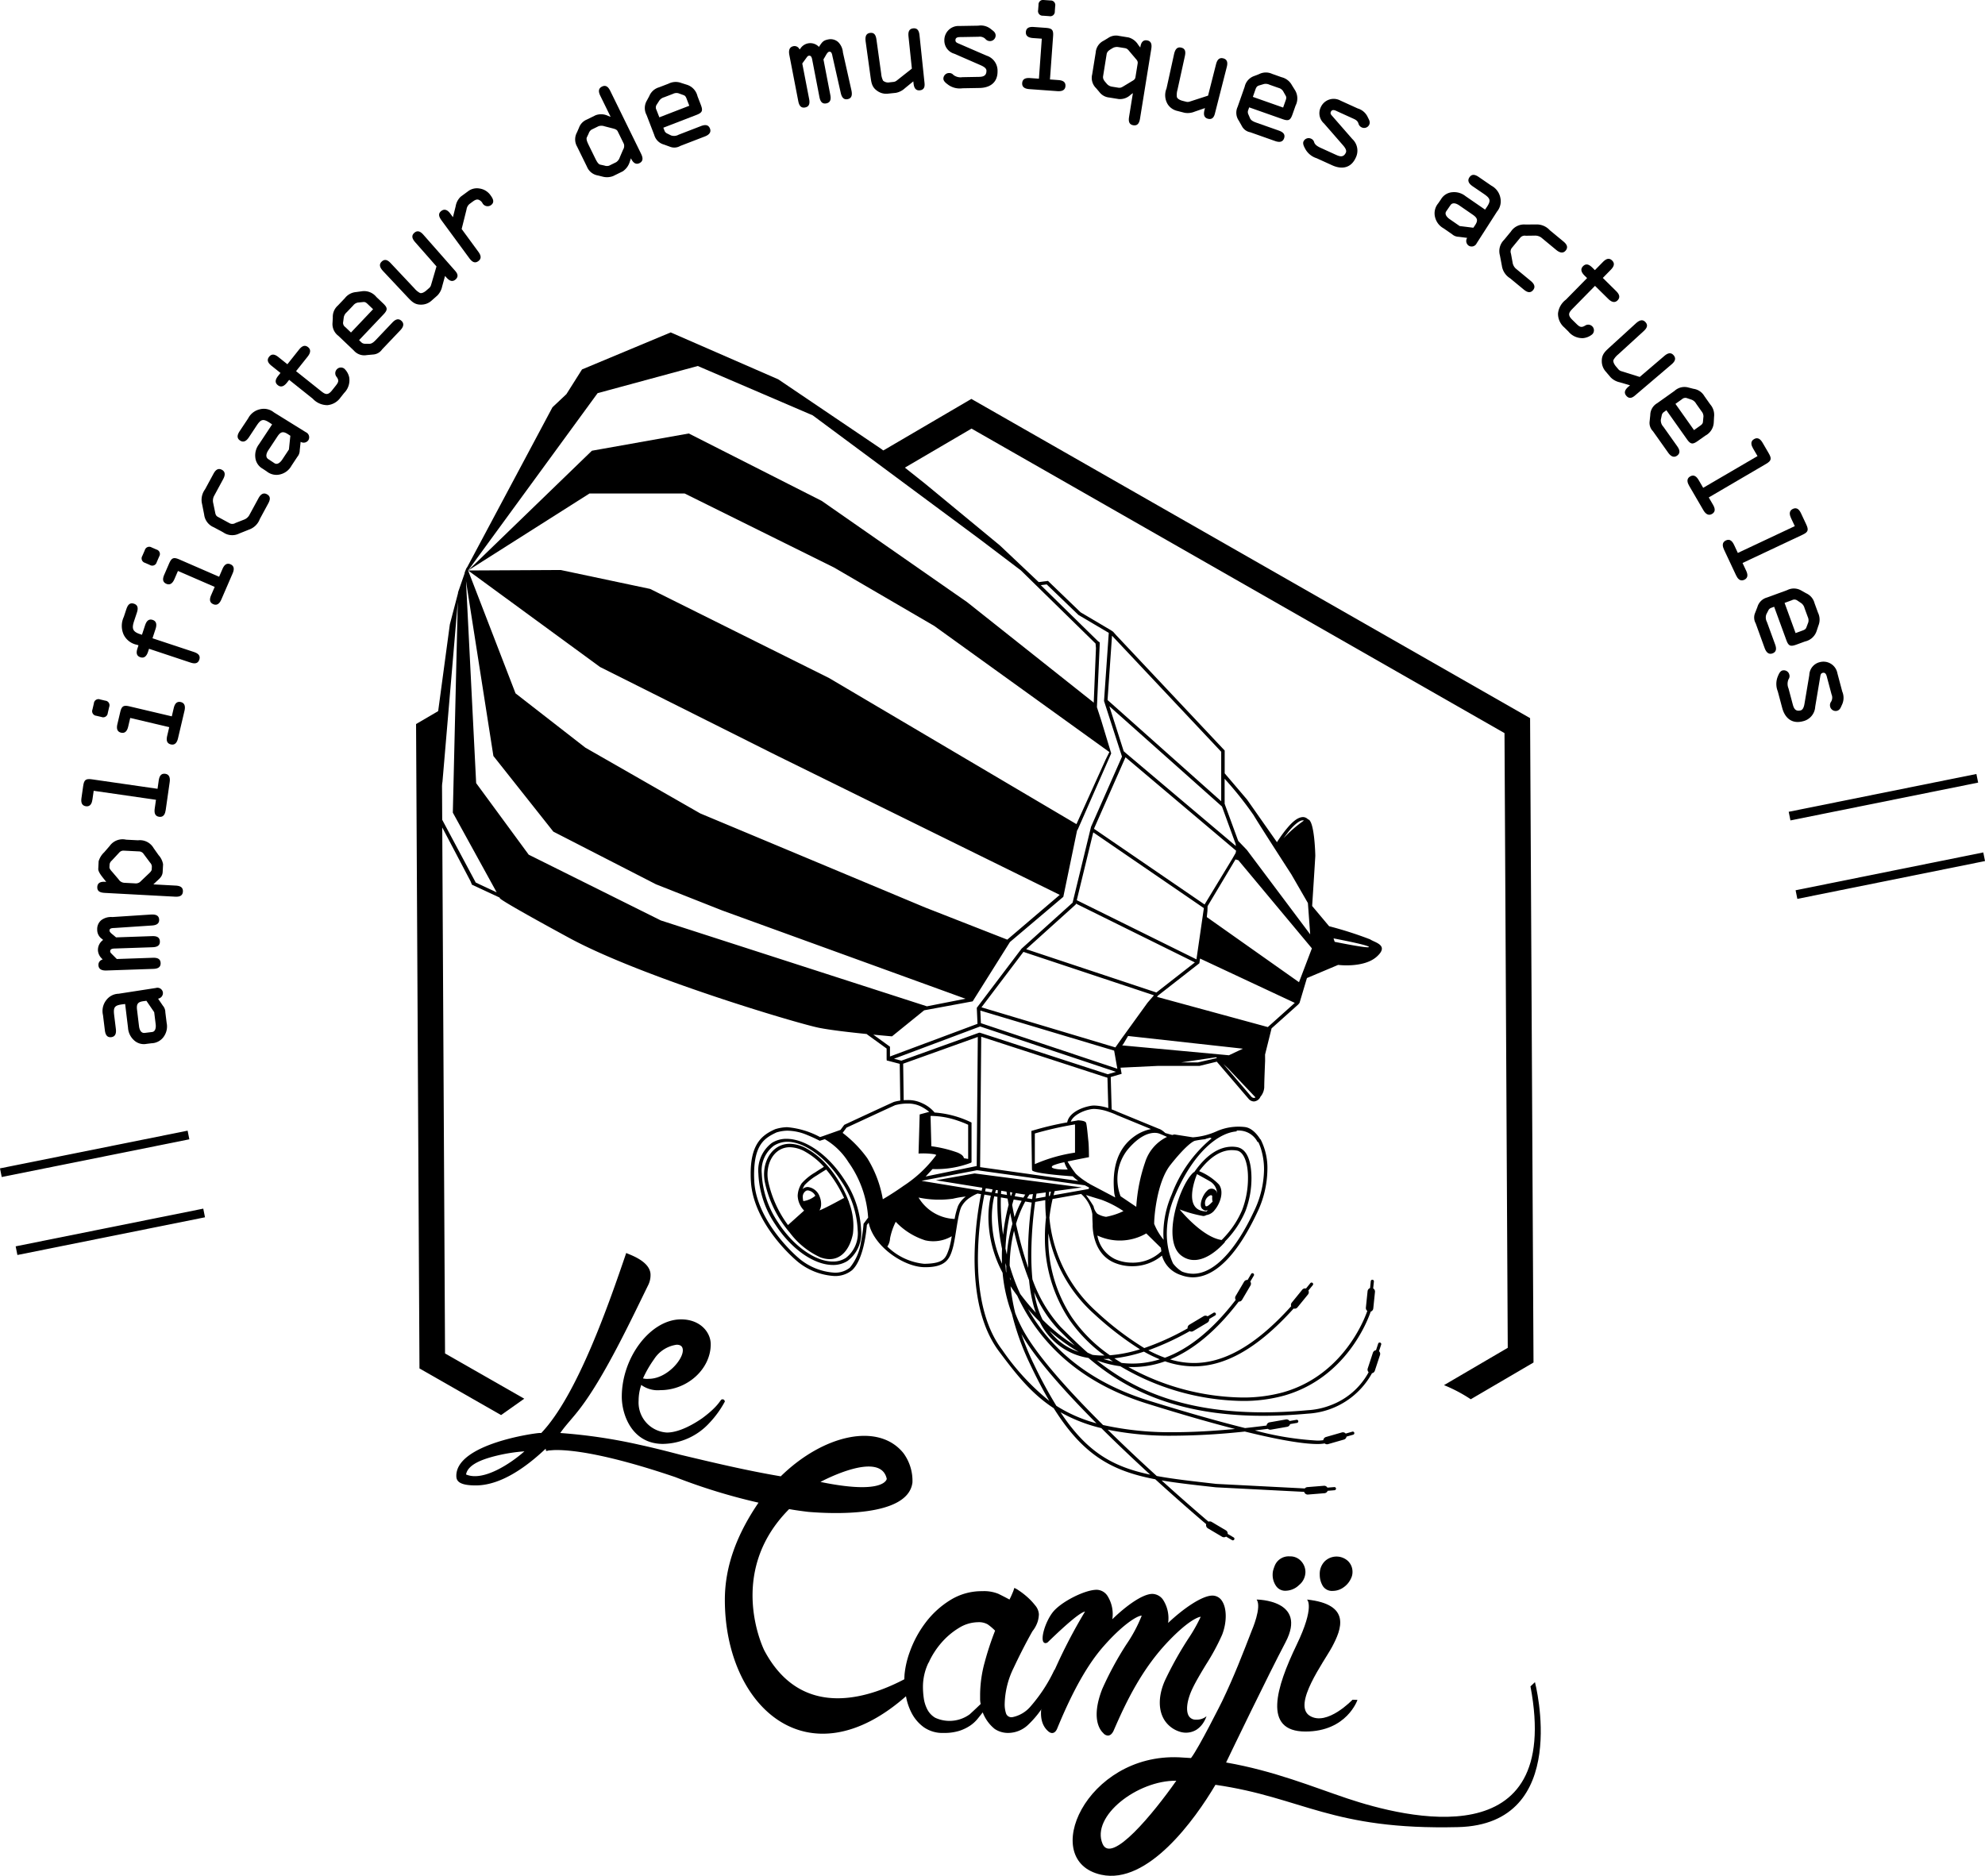 <?xml version="1.0" encoding="UTF-8"?> <svg xmlns="http://www.w3.org/2000/svg" width="276.163" height="261" viewBox="0 0 276.163 261"><g transform="translate(0)"><g transform="translate(57.881 55.504)"><path d="M122.494,558.487l-.454-85.528.082-.047c0-1.453.036-2.863.1-4.2l-3.759,2.2.474,89.66,11.353,6.488,3.226-2.278Z" transform="translate(-118.459 -425.67)"></path><path d="M190.786,433.1l74.152,42.37L265.39,561l-8.871,5.194a20.792,20.792,0,0,1,3.724,1.964l8.73-5.112-.476-89.66-77.733-44.416-12.61,7.385,3.086,2.337Z" transform="translate(-113.505 -428.968)"></path></g><path d="M211.744,562.4c-1.413-1.236-2.631-2.466-3.746-3.568a19.581,19.581,0,0,1-3.949-6.649c-.11-1.125-.157-2.273-.157-3.4a54.939,54.939,0,0,1,.538-7.373l1.409-.249c0,.113,0,.229,0,.354,0,.571.028,1.266.1,2.05a24.167,24.167,0,0,0-.154,2.7,20.438,20.438,0,0,0,3.335,11.432,20.878,20.878,0,0,0,4.951,5.082c-.082,0-.163.007-.246.007a12.065,12.065,0,0,1-1.423-.094c-.219-.1-.438-.194-.658-.3m-5.323-3.046a23.825,23.825,0,0,0,4.069,2.928,8.272,8.272,0,0,1-4.069-2.928m-1.752-3.635a17.189,17.189,0,0,1-.384-1.759,17.813,17.813,0,0,0,3.376,5.213c.709.7,1.459,1.453,2.279,2.228a25.544,25.544,0,0,1-4.482-3.6,12.16,12.16,0,0,1-.79-2.08m-2.32-1.5a28.116,28.116,0,0,1-1.467-3.941,21.4,21.4,0,0,1,.606-4.852,52.025,52.025,0,0,0,2.093,6.877,21.672,21.672,0,0,0,.628,3.548c.091.334.2.662.32.988a33.4,33.4,0,0,1-2.18-2.62m17.665,15.265c5,1.561,9.006,2.7,12.222,3.525-3.184.3-6.015.449-8.526.449a42.874,42.874,0,0,1-9.836-1c-4.393-4.371-8.6-8.986-10.72-12.505a18.775,18.775,0,0,1-1.5-3.084,27.545,27.545,0,0,1-.648-3.719c.088.129.173.26.264.39q.313.451.664.92c2.706,5.838,7.958,11.871,18.079,15.024m.424,9.88c-5.211-1.1-8.8-3.121-12.481-8.682a21.762,21.762,0,0,0,5.679,2.21c2.311,2.3,4.668,4.514,6.8,6.472m-16.26-15.513a38.585,38.585,0,0,1-1.666-4.061c.079.138.155.275.236.41,2.072,3.426,6.019,7.815,10.216,12.023a20.226,20.226,0,0,1-5.582-2.436,62.329,62.329,0,0,1-3.2-5.936m-3.267-11.937c.05.15.1.3.158.449-.052-.079-.1-.155-.149-.236,0-.071-.008-.141-.009-.213m-1.1,10.045c-2.609-3.438-3.348-8.322-3.348-12.672a47.292,47.292,0,0,1,.9-8.887l.894.149a13.524,13.524,0,0,0-.331,3.034,16.541,16.541,0,0,0,1.972,7.692,21.727,21.727,0,0,0,1.3,5.728,35.957,35.957,0,0,0,2.551,7.05c.907,1.911,1.785,3.585,2.651,5.057a33.332,33.332,0,0,1-6.587-7.152M203.3,540.9c.157-.262.274-.436.337-.519l.483-.064c-.025.147-.066.388-.108.692l-.031.005Zm-1.718-.283c.06-.182.11-.327.147-.434.609.1,1.069.17,1.322.209-.075.115-.159.257-.258.425Zm-.355,1.216c.076-.283.146-.535.214-.756l1.108.182a16.594,16.594,0,0,0-.989,2.273c-.132-.628-.244-1.2-.333-1.7m-.3-1.781c.11.017.217.038.324.054-.04.114-.088.256-.146.43l-.1-.016c-.032-.181-.054-.341-.074-.468m-.632,7.829a28,28,0,0,1,.658-4.938c.091.464.194.965.313,1.5a20.844,20.844,0,0,0-.783,4.292c-.067-.288-.132-.571-.189-.851m.115,3.344a.856.856,0,0,1-.046-.084c-.036-.417-.063-.826-.078-1.232.041.142.078.286.122.43,0,.088-.007.172-.007.264,0,.2,0,.412.008.622m-.732-10.926c.007-.172.016-.316.025-.441l.735.118c.019.118.036.269.068.461Zm-.035,1.286c0-.3.005-.565.013-.8l.93.156c.043.251.094.54.151.859a29.294,29.294,0,0,0-.773,4.182,31.857,31.857,0,0,1-.321-4.394m-.794-1.423c.056-.2.107-.341.135-.42.082.013.165.028.245.036-.007.123-.017.271-.028.444Zm-.472-.078-.914-.15c.037-.178.068-.323.092-.422.318.05.637.1.949.154-.033.1-.078.241-.127.418m1.44,9.923a15.769,15.769,0,0,1-1.416-6.424,12.8,12.8,0,0,1,.332-2.956l.447.074c-.009.262-.013.552-.015.884a31.834,31.834,0,0,0,.652,6.347c-.017.342-.023.7-.023,1.057,0,.337.005.676.023,1.019m3.645.571c-.381-1.1-.716-2.215-1-3.281-.274-1-.5-1.958-.7-2.842.17-.556.351-1.059.531-1.507a15,15,0,0,1,.755-1.6l.9.146,0-.021a55.783,55.783,0,0,0-.522,7.322c0,.6.011,1.191.04,1.789m2.438-10.5c-.016.149-.028.354-.039.6l-1.356.241c.054-.367.092-.594.106-.673Zm-17.271-1.608.1-.029,7.586-1.448.186.017L211.35,539.1c.181.1.367.2.565.295l-.032.215-4.9.87c.062-.231.115-.421.161-.574l3.778-.511-14.915-1.947-5.389.952s3.252.523,6.457,1.035c-.021.1-.054.247-.09.417Zm5.064,3.5a9.853,9.853,0,0,0-.474,1.8,6.118,6.118,0,0,1-5.02-2.982,13.848,13.848,0,0,0,4.8.162,12.728,12.728,0,0,1,1.774-.3,3.558,3.558,0,0,0-1.083,1.321m-1.235,5.9c-.472,1.334-.653,2.093-3.459,2.139a8.47,8.47,0,0,1-5.139-2.4,2.272,2.272,0,0,0,.376-1.138,9.072,9.072,0,0,1,.792-2.308,9.674,9.674,0,0,0,4.124,2.585,5.068,5.068,0,0,0,3.667-.574,13.067,13.067,0,0,1-.361,1.692m-9.227-6.841a15.978,15.978,0,0,0-2.169-5.724,16.716,16.716,0,0,0-3.422-3.51l.542-.729c.3-.139,1.791-.83,3.3-1.53,1.677-.778,3.422-1.582,3.465-1.594a6.507,6.507,0,0,1,1.716-.224,4.034,4.034,0,0,1,1.844.389,6.415,6.415,0,0,1,1.178.763l-1.326.358-.158,5.445a10.6,10.6,0,0,1,2.241.1l.234.091a17.54,17.54,0,0,1-4.575,4.312c-1.232.872-2.338,1.546-2.869,1.854m-2.678,3.406-.008.072a19.857,19.857,0,0,1-.36,2.5,7.179,7.179,0,0,1-1.54,3.54,3.239,3.239,0,0,1-2.2.693,8.465,8.465,0,0,1-4.665-1.809c-1.678-1.357-6.132-5.893-6.43-10.843-.019-.363-.031-.7-.031-1.026.023-4.174,1.472-5.056,3.129-5.834a5.452,5.452,0,0,1,1.465-.239,7.273,7.273,0,0,1,2.793.6c.947.382,1.653.76,1.657.756l.088.05.709-.223a9.566,9.566,0,0,1,3.281,3.187,14.911,14.911,0,0,1,2.747,7.73Zm9.425-15a11.724,11.724,0,0,1,3.637.645,14.368,14.368,0,0,1,1.488.587v4.753l-.59-.1c-.075-.379-.435-.57-.838-.768a17.4,17.4,0,0,0-3.693-.9l-.111-4.211h.107m-4.167-7.693-1.024-.267L196.771,517l18.9,6.311-1.139.335-17.77-5.773-.055-.013-.1.015Zm-1.575-1.935-.1-.075-2.228-1.612c1.507.147,2.6.237,2.6.237l4.474-3.623,6.528-1.207.221-.039,5.185-8.255,7.427-6.29,1.906-9.2.134-.239L215.01,479l-.26-.177-.494.995-4.083,9.026-34.426-20.332-24.882-12.394-12.449-2.633-12.877.066L143.9,466.985l24.443,12.245,39.507,19.458-7.3,6.229-11.4-4.462-31.316-13.1-15.99-9.155-9.709-7.553-6.6-17.1,18.019-24.669L157.49,425.1l15.99,6.865,23.3,17.28,5.661,4.292,10.392,10.183.055.637L212.574,472l-.029-.09-17.591-13.96-20.216-14.078-18.5-9.383-13.478,2.4-17.217,16.662,16.877-10.709h13.248l20.786,10.3,13.936,8.124L215.01,479l-1.389-4.587-.6-1.84.4-8.979-.059-.071-.2-.138-7.948-7.789.82-.106,4.417,4.25,4.219,2.493-.661,9.477,2.5,7.739-4.31,9.774-2.564,10.552-7.1,6.4-6.228,8.228.1,2.226-12.179,4.547v-1.365Zm-31.885-17.576-18.387-9.152-7.311-9.957-1.413-28.112,3.811,24.335,8.341,10.528,14.276,7.326,9.248,3.654,33.815,12.272-5.367,1.053ZM126.6,496.976l-5.421-10.152.686-3.452.1-.363,2.137-25.059-.691,29.295,6.1,11.091Zm88.521-34.351,15.191,16.151v6.885L214.5,471.576Zm17.188,28.944.044.32-15.292-12.913-.312-.275-2-6.263,15.669,13.955Zm-1.522-9.036a48.8,48.8,0,0,1,4.025,5.052c1.028,1.718,5.254,8.241,5.254,8.241l2.308,4,.318,4.355-8.811-11.748-1.2-1.25-1.837-5.013.02-.02-.041-.036-.032-.083Zm8.752,7.534c.695-.91,1.622-1.778,2.129-1.744a.661.661,0,0,1,.155.024A17.328,17.328,0,0,0,239,490.8c.165-.232.345-.479.545-.731m1.591,20.77-12.828-9.061.087-.842.023-.68,3.881-6.5.4.11,10.23,12.264Zm-4.338,6.243-15.416-4.2.128-.177,5.764-4.5.091-.658,13.185,6.17Zm-1.935,9.856a.488.488,0,0,1-.234-.071.777.777,0,0,1-.1-.072l-3.922-4.58.664.622,3.811,4.028a.356.356,0,0,1-.223.074m-7.786-4.941H224.75l4.854-.717.12.11Zm-10.536-2.366.171-.216.646-1.093,15.975,1.766-1.944.916Zm-1.119.727.444,2.521-18.982-6.341-.078-1.752Zm5.531-7.7-.066.087-.82.947-3.3,4.567-.151.2-1.022,1.453-18.632-5.579,5.839-7.714Zm5.7-4.572-5.355,4.183-18.115-6.027,6.889-6.213.032-.126ZM212.625,489.5l.032-.119,4.338-9.84,15.389,13-.063.315-.478.833L228,500.026ZM227.9,500.532l-1.032,7.129-16.651-8.234,2.294-9.436Zm-23.831,30.949-.165.054.078,5.283.023.2c.368.492,5.65.83,5.65.83a6.777,6.777,0,0,0,.772.642l-13.658-1.921.154-18.145,17.363,5.647.149.03.052.056.118,4.2a6.8,6.8,0,0,0-1.947-.357,2.7,2.7,0,0,0-.507.043c-1.4.245-3.03,1.023-3.263,2.3a41.943,41.943,0,0,0-4.819,1.145m4.421,4.4a4.312,4.312,0,0,0,.474,1.014,10.236,10.236,0,0,1-1.369-.042c-.558-.08-1.154-.2-.677-.519a8.015,8.015,0,0,1,1.572-.453m-4.108.267v-4.266a48.171,48.171,0,0,1,5.591-1.263v3.927a22.083,22.083,0,0,0-5.591,1.6m11.318-6.869,4.839,1.99a5.983,5.983,0,0,0-2.077.855c-1.115.754-3.613,2.7-3.016,8.147l.12.514-3.454-1.824-.335-.209-.062-.013-.082-.078a8.9,8.9,0,0,1-1.542-1.172,13.9,13.9,0,0,1-1.152-1.709c1.393-.3,2.973-.6,2.973-.6s0-1.51-.079-2.224-.2-2.186-.316-2.545c-.094-.287-.795-.343-1.075-.354v-.009l-.041.009h-.074v.012l-.162.029c-.269.047-.527.093-.779.138.272-.807,1.61-1.543,2.844-1.735a2.667,2.667,0,0,1,.424-.032,6.489,6.489,0,0,1,2.01.4c.6.2,1.033.4,1.033.4m5.93,2.607c.162.044.711.288,1.149.483a5.866,5.866,0,0,0-3.05,3.529,23.485,23.485,0,0,0-1.231,6.2l-2.18-1.47a6.63,6.63,0,0,1,.911-6.4c2.381-2.9,4.126-2.423,4.4-2.344m5,1.031a13.094,13.094,0,0,1,1.587-.237l-.126-.02.682-.18a1.541,1.541,0,0,0,.211.094,18.618,18.618,0,0,0-5.549,7.8,13.735,13.735,0,0,0-1.166,5.41c0,.315.016.61.037.9a8.443,8.443,0,0,1-1.311-2.2c-.037-.556.278-5.721,2.263-8.224s3.014-3.218,3.371-3.34m5.836-1.432a1.126,1.126,0,0,1,.191,0,2.932,2.932,0,0,1,2.737,1.629l.074-.052a6.809,6.809,0,0,1,.357.89,9.6,9.6,0,0,1,.45,2.969,13.645,13.645,0,0,1-1.413,5.827c-2.41,5.154-5.453,8.688-8.472,8.66a4.226,4.226,0,0,1-1.526-.3,4.56,4.56,0,0,1-1.25-1.137c-.091-.2-.2-.448-.308-.759a10.389,10.389,0,0,1-.559-3.431,13.264,13.264,0,0,1,1.129-5.224c2.553-6.039,6.055-8.781,8.6-8.955Zm-14.554,18.381a5.862,5.862,0,0,1-2.332-.477,4.487,4.487,0,0,1-2.49-3.3,7.325,7.325,0,0,0,6.8-.291l2.026,1.987.075.5a5.732,5.732,0,0,1-4.076,1.582m-5.358-7.849a18.431,18.431,0,0,0-1.053-1.566c.551.176,1.358.428,2.121.653a14.1,14.1,0,0,1,3.091,1.589,9.511,9.511,0,0,1-2.417.794,3.179,3.179,0,0,1-1.227-.434,2.079,2.079,0,0,1-.515-1.035m-6.081-1.447-.132.021c.012-.263.031-.46.041-.583l.249-.031c-.047.165-.1.365-.158.593m-.154.666c0-.051,0-.1,0-.154l.035-.007c-.015.054-.025.107-.036.161m6.352,15.8a44.085,44.085,0,0,0,6.343,4.886,18.832,18.832,0,0,1-4.182.827,20.585,20.585,0,0,1-5.317-5.314,19.932,19.932,0,0,1-3.254-11.163c0-.165.005-.326.011-.484a20.171,20.171,0,0,0,6.4,11.248m9.1,6.276a12.523,12.523,0,0,1-5.326.5c-.337-.208-.673-.42-1-.638a20.618,20.618,0,0,0,4.12-.93,18.408,18.408,0,0,0,2.207,1.069m-7.84-.046c.248,0,.507-.012.765-.028.182.129.367.255.55.378-.443-.1-.885-.215-1.315-.35m36.929-57.333c.078.28-4.76-.712-4.76-.712l-.159-.477s4.838.91,4.919,1.189M195.576,535.9v-5.531l-.131-.067a13.966,13.966,0,0,0-5.006-1.33,4.8,4.8,0,0,0-1.716-1.288,4.489,4.489,0,0,0-2.063-.444,6.781,6.781,0,0,0-1.869.252c-.227.078-6.853,3.163-6.864,3.167l-.055.024-.529.708-2.485.88-.36.117a11.657,11.657,0,0,0-4.583-1.376,5.883,5.883,0,0,0-1.665.283c-1.732.772-3.427,1.955-3.4,6.268,0,.334.009.684.036,1.053.337,5.222,4.863,9.761,6.6,11.188a8.917,8.917,0,0,0,4.966,1.915,3.7,3.7,0,0,0,2.513-.818c1.651-1.542,2-5.665,2.051-6.282l.25-.327c.669,3.326,4.9,6.164,7.735,6.2,2.9.046,3.511-1.1,3.912-2.472.447-1.4.691-4.627,1.22-5.861a3.441,3.441,0,0,1,1.31-1.4,5.871,5.871,0,0,1,.938-.5l-.008-.02.525.089a47.5,47.5,0,0,0-.9,8.966c0,4.4.731,9.376,3.439,12.96,2.249,2.991,4.36,5.764,7.571,7.857,4.119,6.575,8.139,8.746,14.13,9.891,3.515,3.2,6.31,5.588,7.088,6.249a.509.509,0,0,0,.228.575L230.435,588a.517.517,0,0,0,.554-.021l.831.489a.218.218,0,0,0,.3-.076.215.215,0,0,0-.079-.3l-.828-.491a.516.516,0,0,0-.252-.495l-1.983-1.174a.52.52,0,0,0-.434-.035c-.711-.6-3.257-2.778-6.526-5.737,2.221.377,4.706.645,7.558.961l12.282.632a.506.506,0,0,0,.526.374l2.3-.186a.516.516,0,0,0,.438-.335l.961-.08a.222.222,0,0,0,.2-.236.215.215,0,0,0-.236-.2l-.962.075a.508.508,0,0,0-.488-.257l-2.3.185a.513.513,0,0,0-.355.186l-12.326-.634c-3.194-.367-5.9-.66-8.274-1.1-1.046-.952-2.152-1.972-3.289-3.042-1.16-1.094-2.35-2.238-3.534-3.4a43.625,43.625,0,0,0,9.1.838h.1a96.462,96.462,0,0,0,9.881-.581c5.706,1.408,8.6,1.735,10.074,1.735a5.521,5.521,0,0,0,1.034-.08.512.512,0,0,0,.46.1l2.216-.637a.517.517,0,0,0,.365-.414l.926-.264a.223.223,0,0,0,.151-.272.213.213,0,0,0-.269-.15l-.927.264a.512.512,0,0,0-.531-.157l-2.216.636a.52.52,0,0,0-.368.442,5.334,5.334,0,0,1-.842.056,41.738,41.738,0,0,1-8.675-1.415q.891-.1,1.809-.219a.515.515,0,0,0,.412.114l2.275-.4a.513.513,0,0,0,.4-.373l.949-.166a.218.218,0,1,0-.072-.429l-.949.165a.51.51,0,0,0-.51-.217l-2.274.4a.513.513,0,0,0-.416.445q-1.546.2-2.99.354c-3.4-.846-7.792-2.072-13.473-3.841-8.785-2.742-13.838-7.664-16.731-12.719.51.6,1.053,1.187,1.637,1.769a9.047,9.047,0,0,0,6.775,5.033c4.741,4.022,11.751,8.051,24.294,8.051h.039q2.891,0,6.186-.3a10.871,10.871,0,0,0,8.931-5.626.511.511,0,0,0,.392-.338l.721-2.192a.508.508,0,0,0-.136-.535l.3-.916a.219.219,0,0,0-.416-.139l-.3.917a.529.529,0,0,0-.434.35l-.721,2.194a.515.515,0,0,0,.127.518,9.929,9.929,0,0,1-5.216,4.569,10.484,10.484,0,0,1-3.275.721c-2.209.2-4.253.295-6.164.295-11.728-.009-18.5-3.5-23.163-7.232a14.694,14.694,0,0,0,3.268.817,34.132,34.132,0,0,0,16.978,4.83,21.34,21.34,0,0,0,5.813-.745c8.526-2.433,11.569-10.285,12.049-11.685a.521.521,0,0,0,.356-.438l.237-2.3a.517.517,0,0,0-.25-.493l.1-.96a.218.218,0,0,0-.434-.05l-.1.964a.521.521,0,0,0-.345.432l-.238,2.3a.517.517,0,0,0,.2.451c-.087.245-.238.649-.471,1.176-1.19,2.657-4.42,8.207-11.234,10.144a20.962,20.962,0,0,1-5.685.725,33.642,33.642,0,0,1-15.862-4.25c.193.008.385.016.577.016h.005a13.423,13.423,0,0,0,4.53-.8,12.353,12.353,0,0,0,4.015.7c4.132,0,8.641-2.236,13.873-8.043a.517.517,0,0,0,.539-.17l1.459-1.789a.52.52,0,0,0,.059-.552l.612-.748a.222.222,0,0,0-.036-.31.216.216,0,0,0-.305.032l-.606.748a.515.515,0,0,0-.529.176l-1.453,1.789a.525.525,0,0,0-.082.5c-5.195,5.763-9.581,7.9-13.53,7.9a11.565,11.565,0,0,1-3.311-.5c3.094-1.286,6.314-3.815,9.544-8.042a.5.5,0,0,0,.463-.245l1.171-1.991a.514.514,0,0,0-.021-.555l.492-.83a.219.219,0,0,0-.079-.3.211.211,0,0,0-.3.076l-.491.833a.507.507,0,0,0-.491.249l-1.174,1.991a.509.509,0,0,0,.013.53c-3.378,4.392-6.694,6.888-9.846,8.05a16.893,16.893,0,0,1-2.314-1.034,37.437,37.437,0,0,0,5.735-2.648l-.016-.031a.5.5,0,0,0,.526.007l1.981-1.181a.528.528,0,0,0,.246-.5l.828-.495a.225.225,0,0,0,.076-.3.217.217,0,0,0-.3-.075l-.828.495a.516.516,0,0,0-.557-.016l-1.979,1.183a.522.522,0,0,0-.245.512,35.978,35.978,0,0,1-6.031,2.738,41.68,41.68,0,0,1-6.629-5.051,19.952,19.952,0,0,1-6.568-13.1,22.714,22.714,0,0,1,.444-2.586l3.969-.708a4.764,4.764,0,0,1,1.56,2.808c0,.532.021,1.032.048,1.464h-.009v.07c.007.505.083,3.937,2.96,5.2a6.324,6.324,0,0,0,2.52.515,6.425,6.425,0,0,0,4.168-1.476,3.984,3.984,0,0,0,2.65,2.71,4.792,4.792,0,0,0,1.65.312h.009c3.406-.027,6.454-3.747,8.9-8.935a14.159,14.159,0,0,0,1.459-6.029,8.685,8.685,0,0,0-.954-4.246l-.029.015c-.225-.371-1.053-1.618-2.2-1.722a7.534,7.534,0,0,0-3.887.6,9.667,9.667,0,0,1-3.3.837l-2.564-.4a2.539,2.539,0,0,0-.3.076l-.973-.275a3.351,3.351,0,0,0-.664-.5h0l-.008,0a1.283,1.283,0,0,0-.245-.1l-5.734-2.358s-.325-.155-.808-.331l-.128-4.5,1.516-.446-.154-.855,5.194-.249H227.3l.139-.038,2.258-.55,4.483,5.234a1.007,1.007,0,0,0,.678.3h.016a1.076,1.076,0,0,0,.878-.607l-.015-.007a2.243,2.243,0,0,0,.562-1.334c0-.914.122-3.71.122-3.71l-.007-.865.906-3.647,3.7-3.313.186-.221,1.034-3.465,4.341-1.83s3.568.467,5.369-1.145-.3-1.964-.915-2.407a52.279,52.279,0,0,0-5.71-1.83l-2.361-2.816c.112-1.712.439-6.794.439-6.991,0-.236-.115-4.921-1.014-5.063a.956.956,0,0,0-.716-.316c-.9.034-1.758,1-2.5,1.925-.483.617-.886,1.223-1.105,1.567l-4.16-5.929-3.111-3.652v-3.171l-15.107-16.061-.418-.473-.321-.215-4.2-2.483-4.54-4.371-1.287.168-5.4-5.1-10.394-8.582-6.054-4.808-14.39-9.725-14.964-6.527-12.337,5.151-2.169,3.435-1.942,1.83-11.855,22.232-.138.2-.227.571.011.074-.812,2.35,0-.02-.015.055-.1.291v.1l-1.14,4.36-2.536,18.837,1.008,2.094-.765,4.86-.024.1.047.052,5.152,9.8.193.473,3.837,1.785.056.1s-.479.024,9.6,5.5,31.8,11.932,34.778,12.524c1.6.323,4.413.642,6.675.87l-.015.02,2.761,2v1.464l.019.2.157.032,1.649.432.076,5.183.475-.011-.075-5.192,10.384-3.723-.153,17.961-7.1,1.457.954-1.039a13.581,13.581,0,0,0,5.3-.857Zm-17.493,13.306a3.234,3.234,0,0,1-1.8.5c-2.347.011-5.449-2.058-7.628-5.45a13.141,13.141,0,0,1-2.264-6.823,4.319,4.319,0,0,1,1.657-3.824,3.531,3.531,0,0,1,1.868-.567c2.35-.012,5.386,2.122,7.563,5.516a13.164,13.164,0,0,1,2.262,6.823,4.318,4.318,0,0,1-1.657,3.825M169.85,532.63a3.743,3.743,0,0,0-2.062.578,4.782,4.782,0,0,0-1.869,4.225,13.62,13.62,0,0,0,2.337,7.085c2.247,3.478,5.412,5.657,8.028,5.668h.008a3.7,3.7,0,0,0,2.053-.578,4.789,4.789,0,0,0,1.872-4.226,13.6,13.6,0,0,0-2.339-7.082c-2.247-3.481-5.41-5.658-8.026-5.669m7.878,8.279s-2.251,1.26-3.308,1.684a1.79,1.79,0,0,0,.229-.913,2.654,2.654,0,0,0-.191-.972,2,2,0,0,0-1.654-1.374,1.068,1.068,0,0,0-.407.079,1.136,1.136,0,0,0-.335.219,5.151,5.151,0,0,1,.28-.552,7.986,7.986,0,0,1,1.72-1.364c.527-.347,1.028-.653,1.29-.814a16.558,16.558,0,0,1,1.394,1.916,18.951,18.951,0,0,1,1.108,2.054Zm-5.553.393a1.982,1.982,0,0,1-.074-.5.961.961,0,0,1,.474-.951.619.619,0,0,1,.229-.043h.013a1.383,1.383,0,0,1,1.028.743,3.294,3.294,0,0,1-1.67.747m-2.137,3.332a15.729,15.729,0,0,1-2.7-5.849,5.135,5.135,0,0,1-.149-1.223c.013-2.039,1.2-3.753,3.106-3.758a4.506,4.506,0,0,1,2.169.637,10.173,10.173,0,0,1,2.575,2.093c-.284.172-.747.46-1.232.783a7.49,7.49,0,0,0-1.868,1.52,3.359,3.359,0,0,0-.551,1.715,3.084,3.084,0,0,0,.894,2.065l.047-.04h0Zm8.386-3.449c-.016-.016-1.744-4.948-5.734-7.161a5.009,5.009,0,0,0-2.4-.7c-2.24.005-3.576,2.027-3.581,4.234a5.632,5.632,0,0,0,.162,1.335,15.86,15.86,0,0,0,3.424,6.8,10.965,10.965,0,0,0,4.262,3.438c2.656.955,4.085-1.073,4.519-3.3a9.079,9.079,0,0,0-.545-4.339l-.009-.093Zm53.372-6.977a4.127,4.127,0,0,1,.66.056c1.024.141,1.591,1.8,1.58,3.819a12.461,12.461,0,0,1-.807,4.442,12.743,12.743,0,0,1-2.133,3.408c-.272.319-.523.581-.724.78-2.729-.389-5.847-4.256-5.847-4.256a17.351,17.351,0,0,0,3.252.913.715.715,0,0,0,.45-.119,1.769,1.769,0,0,0,1.178-.715c.715-.837,1.352-2.5.6-3.537a8.022,8.022,0,0,0-2.763-1.865c1.6-2.128,3.167-2.93,4.558-2.927m-2.686,7.179c-.047.042-.09.078-.142.119,0,0-.752.834-.872.394a1.149,1.149,0,0,1,.4-1.228c.4-.32.6-.2.557.075a2.086,2.086,0,0,0,.06.64m-2.175-3.832.005-.007c.509.279,1.317.717,1.75.976a1.974,1.974,0,0,1,1,2.082,1,1,0,0,0-.047-.65.8.8,0,0,0-1.309-.08c-.594.516-1.192,2.025-.672,2.5s.752.118.752.118l-.112.239c-3.483.008-1.519-4.813-1.366-5.181m-.381-.286-.084.024c-1.944,1.671-4.522,9.5-1.706,11.6s6.071-1.908,6.071-1.908l-.035-.032a13.547,13.547,0,0,0,2.87-4.246,12.863,12.863,0,0,0,.842-4.624c-.011-2.054-.487-3.977-1.974-4.282a3.794,3.794,0,0,0-.743-.068c-1.687.005-3.491,1.018-5.242,3.537" transform="translate(-60.412 -374.174)"></path><g transform="translate(63.486 174.34)"><path d="M134.551,561.825h0l-.011,0Z" transform="translate(-122.729 -536.779)"></path><path d="M184.414,591.2l-.041.011c-.013.03-.033.059-.049.1C184.355,591.263,184.383,591.234,184.414,591.2Z" transform="translate(-118.598 -534.341)"></path><path d="M134.551,561.825h0l-.011,0Z" transform="translate(-122.729 -536.779)"></path><path d="M144.89,557.992c0,2.5,1.416,6.565,5.727,6.565a8.956,8.956,0,0,0,6.463-2.918,13.815,13.815,0,0,0,2.152-2.981.475.475,0,0,0-.123-.24.37.37,0,0,0-.249-.062c-.3,0-.3.792-2.767,2.619-1.045.729-3.142,2-4.925,2a4.184,4.184,0,0,1-3.937-4.434,6.7,6.7,0,0,1,.368-2.188,3.917,3.917,0,0,0,2.647.724c3.815,0,7.017-2.973,7.017-6.377,0-1.7-1.48-3.471-4.124-3.471C148.89,547.229,144.89,552.516,144.89,557.992Zm7.633-7.235c.557,0,.859.245.859.79,0,1.339-2.276,3.954-4.741,3.954a2.423,2.423,0,0,1-.8-.059,15.6,15.6,0,0,1,1.544-2.676A4.469,4.469,0,0,1,152.523,550.757Z" transform="translate(-121.87 -537.99)"></path><path d="M134.551,561.825h0l-.011,0Z" transform="translate(-122.729 -536.779)"></path><path d="M134.551,561.825h0l-.011,0Z" transform="translate(-122.729 -536.779)"></path><path d="M203.531,601.785a4.459,4.459,0,0,1-2.564,1.507.8.8,0,0,1-.852-.516,4.081,4.081,0,0,1-.189-1.394,11.96,11.96,0,0,1,1.263-4.992q1.271-2.711,2.6-5.064a4.243,4.243,0,0,0,.744-1.392,4.174,4.174,0,0,0,.15-.956,2.09,2.09,0,0,0-.522-1.251,8.708,8.708,0,0,0-1.147-1.207,10.473,10.473,0,0,0-1.152-.881,2.95,2.95,0,0,0-.6-.334,4.593,4.593,0,0,1-.261.732c-.122.3-.261.6-.409.882-.537-.287-1.063-.56-1.559-.8a5.293,5.293,0,0,0-2.231-.363A8.256,8.256,0,0,0,192.349,587a12.61,12.61,0,0,0-3.422,3.119,15.2,15.2,0,0,0-2.189,4.036,12.791,12.791,0,0,0-.737,3.1c-.023.256-.033.507-.039.758-4.023,2.11-14.007,6.276-19.475-4,0,0-5.425-10.773,3.453-19.68.06.011.118.024.178.035.1.017.215.034.324.055.4.066,1.166.182,2.167.3,3.188.27,13.873.8,14.483-4.089a6.483,6.483,0,0,0-1.266-4.1c-3.491-4.309-11.157-2.529-17.055,3.242-4.748-.8-9.391-1.911-13.927-2.991-1.852-.485-3.756-.972-5.729-1.4a73.974,73.974,0,0,0-11.021-1.637c.8-1.157,1.789-2.13,2.837-3.529,3.446-4.555,7.139-12.46,9.414-17.084a3.14,3.14,0,0,0,.309-1.394c0-1.947-3.082-2.861-3.383-3.042-2.339,6.863-6.771,19.751-11.815,25.046l-.011,0,.011,0a.553.553,0,0,1-.066,0h-.126c-.677,0-11.63,1.516-11.63,5.958,0,.665.3,1.338,2.7,1.338,2.092,0,5.293-.916,9.729-5.107l.058.306a.988.988,0,0,0,.372-.068c.249,0,.553-.054,1.112-.054,2.15,0,7.012.546,16.495,3.768a81.662,81.662,0,0,0,11.569,3.553h.009c-2.892,4.241-4.685,8.7-4.685,13.521,0,14.814,11.52,25.455,25.2,13.416a8.062,8.062,0,0,0,.8,2.362,5.663,5.663,0,0,0,1.673,1.943,4.543,4.543,0,0,0,2.783.8,6.984,6.984,0,0,0,2.157-.29,6.072,6.072,0,0,0,1.526-.735,4.888,4.888,0,0,0,1.038-.956c.274-.338.507-.632.7-.88a5.42,5.42,0,0,0,1.671,2.309,3.326,3.326,0,0,0,1.821.551,4.058,4.058,0,0,0,2.9-1.207,13.4,13.4,0,0,0,2.157-2.683c.215-.351.393-.7.57-1.045.019-.967.764-3,.918-3.975A21.912,21.912,0,0,1,203.531,601.785Zm-29.218-31.239c.48-.255,8.364-4.394,9.205-.41,0,0-.052.438-.868.771-1.04.428-3.329.689-8.357-.351Zm-49.326-1.028c.246-1.393,2.278-2.129,4.25-2.612a23.641,23.641,0,0,1,3.871-.606C131.26,567.942,127.386,570.555,124.987,569.517Zm72.153,26.141a17.416,17.416,0,0,0-.634,4.471v.664a3.136,3.136,0,0,0,.08.66c-.355.341-.855.821-1.523,1.432a4.762,4.762,0,0,1-4.8.484,2.87,2.87,0,0,1-1.113-1.183,4.838,4.838,0,0,1-.482-1.541,11.382,11.382,0,0,1-.115-1.612,7.735,7.735,0,0,1,.709-3.194c.028-.063.068-.121.1-.182.016-.036.036-.066.049-.1a11.386,11.386,0,0,1,1.675-2.585,10.31,10.31,0,0,1,2.452-2.09,5.144,5.144,0,0,1,2.672-.808,2.471,2.471,0,0,1,1.34.294,7.37,7.37,0,0,1,1.04.882A40.89,40.89,0,0,0,197.14,595.659Z" transform="translate(-123.634 -538.698)"></path><path d="M165.743,571.687c-.107-.021-.217-.037-.321-.055Z" transform="translate(-120.166 -535.965)"></path><path d="M236.377,582.48a2.572,2.572,0,0,0,1.473-.483,3.016,3.016,0,0,0,1.048-1.247,1.977,1.977,0,0,0,.211-.9,2.074,2.074,0,0,0-.629-1.526,2.355,2.355,0,0,0-3.263.07,2.483,2.483,0,0,0-.664,1.8,3.052,3.052,0,0,0,.419,1.592A1.507,1.507,0,0,0,236.377,582.48Z" transform="translate(-114.429 -535.461)"></path><path d="M230.329,582.461a2.745,2.745,0,0,0,1.856-.8,2.36,2.36,0,0,0,.878-1.762,2.225,2.225,0,0,0-.6-1.558,2.011,2.011,0,0,0-1.571-.661A2.085,2.085,0,0,0,228.785,579a6.566,6.566,0,0,0-.213.625,2.511,2.511,0,0,0-.07.622,2.692,2.692,0,0,0,.458,1.524A1.528,1.528,0,0,0,230.329,582.461Z" transform="translate(-114.932 -535.463)"></path><path d="M233.234,583.226s1.15.91-1.443,6.3c-2.822,5.867-4.783,12.064,1.226,12.064,5.77,0,7.237-4.4,7.237-4.4l-.69-.024s-3.533,3.722-5.94,2.24c-2.485-1.528,2-7.545,3.1-9.6C238.014,587.391,239.473,583.895,233.234,583.226Z" transform="translate(-114.883 -535.003)"></path></g><g transform="translate(144.832 221.208)"><path d="M221.7,592.376a30.925,30.925,0,0,0,2.248-4.16c.669-1.734.661-3.664-.021-4.691a1.573,1.573,0,0,0-1.336-.747c-1.448,0-4.08,1.833-6.16,3.807a4.744,4.744,0,0,0-.69-3.2,1.868,1.868,0,0,0-1.5-.842c-1.4,0-3.746,1.744-5.575,3.528a4.747,4.747,0,0,0-.68-3.262,1.844,1.844,0,0,0-1.443-.837c-1.639-.04-5.07,1.693-6.189,3.158-1.03,1.341-1.722,3.718-1.215,4.171a.345.345,0,0,0,.237.091.533.533,0,0,0,.365-.177c2.771-2.687,4.491-4.1,5.129-4.215a73.882,73.882,0,0,0-5.665,11.607c-.755,2.354-.581,4.046.518,5.028.487.448.976.325,1.258-.319,2.16-5.267,4.292-9.042,6.524-11.546,2.553-2.9,4.6-4.2,5.24-4.2l.012,0a20.259,20.259,0,0,1-2.134,4,45.189,45.189,0,0,0-3.368,6.228c-1.588,4.087-.282,5.713.136,6.094a.9.9,0,0,0,.66.363c.214,0,.527-.115.79-.668,1.845-4.276,4.059-8.759,7.725-12.557,2.366-2.452,3.8-3.223,4.4-3.308a22.589,22.589,0,0,1-1.728,3.05,49.354,49.354,0,0,0-3.267,5.858c-.926,2.114-.931,4.123-.024,5.515A3.885,3.885,0,0,0,218,601.7a2.8,2.8,0,0,0,2.358-.247,3.267,3.267,0,0,0,1.03-1.078,4.008,4.008,0,0,0,.384-.811,2.087,2.087,0,0,1-1.44.473,1.093,1.093,0,0,1-1.02-.5c-.408-.645-.345-2.034.515-3.845C220.31,594.678,221.016,593.507,221.7,592.376Z" transform="translate(-198.747 -581.974)"></path><path d="M267.128,594.72l-.625.587c4.512,23.862-17.375,18.31-25.5,15.591-4.741-1.586-10.151-3.835-16.845-5,.862-1.794,5.822-12.09,8.265-16.724,3.123-5.938-4.023-5.948-4.023-5.948.765,1.026-.661,4.289-.661,4.289-1.2,3.1-2.468,6.413-4.146,9.888,0,0-3.244,6.512-4.318,7.876q-.811-.062-1.641-.1c-12.974-.583-19.6,14.4-10.857,16.334,6.5,1.44,13.062-7.706,15.9-12.51,12.178,1.762,16.11,6.313,33.753,5.887C272.311,614.5,267.128,594.72,267.128,594.72Zm-60.153,22.505c-1.651-3.849,4.859-8.864,10.256-8.789C214.048,612.971,208.206,620.1,206.975,617.225Z" transform="translate(-198.409 -581.871)"></path></g><g transform="translate(11.31)"><path d="M80.038,510.347c.055.445.033,1.066-.636,1.148-.653.079-.831-.448-.894-.959l-.26-2.108a2.448,2.448,0,0,1,.442-2.065,2.223,2.223,0,0,1,1.733-.91l5.176-.8a.77.77,0,0,1,.982.607.788.788,0,0,1-.67.877l.672.987a1.394,1.394,0,0,1,.339.916l.182,1.468a2.438,2.438,0,0,1-.329,1.809,2.154,2.154,0,0,1-1.782,1.028l-.669.083a2.011,2.011,0,0,1-1.8-.539,2.548,2.548,0,0,1-.795-1.719l-.4-3.289-.351.044c-1.148.141-1.307.42-1.174,1.52Zm3.221-.381c.051.416.237,1.007.8.939l1.02-.125c.51-.063.545-.7.5-1.067l-.207-1.692-1.085-1.585-.335.043c-.844.1-1.071.374-.966,1.22Z" transform="translate(-75.229 -367.184)"></path><path d="M80.124,498.395l5.009-.174c.529-.017,1.064.078,1.087.736s-.5.791-1.033.81l-5.155.176c-.256.009-.739-.005-.725.4.007.178.154.284.272.41l.65.653,5.008-.173c.531-.017,1.064.078,1.087.736s-.5.791-1.033.81l-6.5.224c-.547.02-1.1-.107-1.12-.766a.755.755,0,0,1,.585-.762l-.1-.126a1.718,1.718,0,0,1-.554-1.156,1.7,1.7,0,0,1,.721-1.441l-.134-.126a1.539,1.539,0,0,1-.688-1.329,1.6,1.6,0,0,1,.581-1.309,2.263,2.263,0,0,1,1.53-.421l5.323-.347c.546-.034,1.159.025,1.183.717.021.627-.5.774-1.017.807l-5.082.337c-.274.027-.823-.036-.807.382.008.225.4.5.551.626Z" transform="translate(-75.287 -367.967)"></path><path d="M83.18,485.685a2.2,2.2,0,0,1,2.175,1.1l.688.971a2.523,2.523,0,0,1,.622,1.272l-.056,1.044c-.036.69-.5.988-.994,1.46l-.3.288,3.091.168c.529.028,1.052.169,1.017.827s-.57.743-1.1.715l-9.711-.522c-.545-.029-1.135-.123-1.1-.83.033-.628.539-.744,1.052-.716l.191.008-.256-.319c-.331-.42-.875-1.061-.852-1.495L77.7,488.6a2.812,2.812,0,0,1,.773-1.247l.771-.892a2.2,2.2,0,0,1,2.279-.861Zm-1.942,1.443a.785.785,0,0,0-.691.284l-1.024,1.1a.86.86,0,0,0-.3.516l-.021.4c-.012.224.262.513.414.684l.862,1.011a1.006,1.006,0,0,0,.794.477l1.507.08a.944.944,0,0,0,.669-.189l1.168-1.114c.236-.21.458-.442.468-.635l.02-.4a.854.854,0,0,0-.244-.546l-.9-1.207a.787.787,0,0,0-.656-.357Z" transform="translate(-75.286 -368.766)"></path><path d="M86.065,479.222l.163-1.146c.074-.511.261-1.036.915-.943s.676.715.612,1.161L87.2,482.18c-.064.445-.246,1.038-.914.94-.65-.094-.685-.652-.612-1.16l.173-1.209L77.182,479.5l-.173,1.208c-.063.448-.245,1.039-.913.944-.652-.1-.686-.653-.613-1.161l.23-1.61c.124-.874.321-1.106,1.227-.976Z" transform="translate(-75.457 -369.468)"></path><path d="M77.432,469.856a.64.64,0,0,1-.539-.87l.2-.862a.637.637,0,0,1,.87-.539l.719.169a.64.64,0,0,1,.539.871l-.2.863a.637.637,0,0,1-.87.536Zm10.5.08.264-1.128c.118-.5.353-1.01.994-.858s.61.772.507,1.213l-.9,3.821c-.1.438-.339,1.012-.994.857s-.625-.708-.509-1.211l.281-1.192-5.426-1.28-.281,1.191c-.1.438-.336,1.011-.993.858-.64-.153-.625-.711-.507-1.212l.373-1.582c.2-.863.418-1.077,1.309-.865Z" transform="translate(-75.34 -370.262)"></path><path d="M84.448,461.555l-.135.413c-.142.428-.424.976-1.065.766s-.561-.763-.4-1.254l.136-.41-.2-.067a2.621,2.621,0,0,1-1.856-1.394,2.971,2.971,0,0,1,.015-2.5l.328-.995c.166-.5.4-1.054,1.085-.827.626.208.566.748.4,1.251l-.38,1.146c-.329.995-.266,1.472.8,1.828l.29.094.428-1.3c.161-.488.439-.971,1.065-.764s.539.823.4,1.252l-.428,1.3,5.749,1.905c.5.169.97.441.764,1.069s-.747.567-1.25.4Z" transform="translate(-75.025 -371.284)"></path><path d="M83.676,450.2a.64.64,0,0,1-.377-.953l.352-.811a.639.639,0,0,1,.951-.377l.678.294a.64.64,0,0,1,.375.953l-.352.813a.638.638,0,0,1-.951.377Zm10.312,1.937.459-1.065c.2-.472.526-.929,1.129-.666.62.27.466.869.285,1.282l-1.558,3.6c-.179.413-.511.935-1.129.666s-.49-.809-.286-1.282l.486-1.122-5.113-2.22-.484,1.122c-.179.413-.511.935-1.129.668s-.49-.811-.286-1.282l.646-1.492c.351-.811.6-.984,1.441-.618Z" transform="translate(-74.813 -371.887)"></path><path d="M92.613,446.083a2.185,2.185,0,0,1-1.345-1.774l-.289-1.459a2.452,2.452,0,0,1,.413-2.046l1.164-2.151c.244-.455.6-.882,1.184-.566s.387.905.171,1.3l-1.294,2.392a1.461,1.461,0,0,0-.083.963l.249,1.2c.055.307.112.538.379.684l1.682.913a.815.815,0,0,0,.779-.054l1.136-.445a1.45,1.45,0,0,0,.76-.594l1.3-2.392c.214-.4.59-.888,1.183-.566s.418.851.171,1.3l-1.163,2.149A2.452,2.452,0,0,1,97.52,446.4l-1.378.552a2.17,2.17,0,0,1-2.216-.161Z" transform="translate(-74.175 -372.716)"></path><path d="M97.11,434.2c-.248.374-.665.831-1.228.457-.547-.365-.34-.882-.056-1.311L97,431.579a2.432,2.432,0,0,1,1.675-1.28,2.222,2.222,0,0,1,1.908.436l4.452,2.763a.771.771,0,0,1,.349,1.1.785.785,0,0,1-1.077.231l-.128,1.187a1.418,1.418,0,0,1-.337.916l-.816,1.235a2.424,2.424,0,0,1-1.421,1.158,2.143,2.143,0,0,1-2.023-.379l-.562-.373A2.011,2.011,0,0,1,98,436.995a2.545,2.545,0,0,1,.511-1.824l1.828-2.762-.294-.2c-.963-.638-1.267-.531-1.879.394Zm2.7,1.807c-.23.35-.474.921-.005,1.232l.858.568c.427.286.867-.176,1.071-.484l.942-1.421.2-1.911-.281-.186c-.709-.472-1.057-.413-1.528.3Z" transform="translate(-73.79 -373.358)"></path><path d="M106.642,428.3c.678.543,1.049.88,1.71.047l.49-.617c.391-.492.533-.749.142-1.266a.791.791,0,0,1-.008-.995.773.773,0,0,1,1.093-.137,2.329,2.329,0,0,1,.676,1.219,2.512,2.512,0,0,1-.705,2.153l-.492.617a2.506,2.506,0,0,1-1.844,1.081,2.773,2.773,0,0,1-2.035-.9l-3.28-2.619-.31.391c-.28.351-.736.771-1.265.35s-.262-.909.058-1.314l.31-.39-1.231-.984c-.415-.328-.76-.748-.349-1.266s.9-.274,1.31.058l1.231.983,1.611-2.027c.32-.4.749-.763,1.266-.35s.223.96-.058,1.313l-1.613,2.027Z" transform="translate(-73.469 -374.029)"></path><path d="M114.63,423.229a1.637,1.637,0,0,1-1.255.713l-.872.079a1.918,1.918,0,0,1-1.8-.625l-2.153-2.051a2.037,2.037,0,0,1-.819-1.822l.04-.717a2.08,2.08,0,0,1,.707-1.681l.974-1.026a2.2,2.2,0,0,1,1.578-.849l.794-.111a2.187,2.187,0,0,1,2.009.8l.9.853c.642.611.728.893.1,1.558l-3.407,3.592.372.354a.759.759,0,0,0,.48.149l.569.007c.306,0,.563-.173.918-.547l2.279-2.4c.353-.373.811-.692,1.29-.236s.138.975-.173,1.3Zm-4.33-2.349,3.075-3.242-.676-.644c-.209-.2-.372-.377-.656-.358l-.782.075a1.1,1.1,0,0,0-.649.4l-.9.944a1.235,1.235,0,0,0-.413.695l-.086.65a.7.7,0,0,0,.292.72Z" transform="translate(-72.779 -374.614)"></path><path d="M124.152,412.782c.236.265.8.815.189,1.357-.5.436-.941.1-1.29-.3l-.17-.193-.4,1.445a2.558,2.558,0,0,1-.66,1.268l-.856.756a2.137,2.137,0,0,1-1.444.523c-.911.011-1.334-.495-1.911-1.1L114.286,413c-.383-.413-.716-.91-.186-1.38.494-.436.927-.068,1.267.3l3.252,3.457a2.6,2.6,0,0,0,.779.641c.245.084.609-.109.887-.355l.385-.338a.857.857,0,0,0,.266-.429l.753-2.574-2.961-3.367c-.351-.4-.617-.873-.123-1.309s.93-.111,1.279.286Z" transform="translate(-72.273 -375.251)"></path><path d="M121.8,406.43c-.333-.455-.624-.959-.055-1.378.491-.362.925-.043,1.23.373l.372.505.38-1.518a2.337,2.337,0,0,1,.709-1.342l1-.735a2.024,2.024,0,0,1,1.578-.4,2.264,2.264,0,0,1,1.6,1c.313.429.559.928.028,1.318a.813.813,0,0,1-1.2-.3,1.025,1.025,0,0,0-.53-.451c-.317-.106-.614.113-.913.333l-.361.268a1.2,1.2,0,0,0-.4.755l-.678,2.716,2.312,3.154c.314.428.537.921.008,1.314s-.935.028-1.251-.4Z" transform="translate(-71.642 -375.71)"></path><path d="M141.741,392.838a2.194,2.194,0,0,1,1.746.091l.351.133-1.431-2.918c-.233-.477-.364-1,.226-1.294s.926.137,1.159.613l4.276,8.726c.233.477.373,1.018-.218,1.309-.549.27-.919-.122-1.146-.585l-.043-.087-.153.452a2.454,2.454,0,0,1-.981,1.361l-1.342.66a2.384,2.384,0,0,1-1.421.091l-.674-.17a2,2,0,0,1-1.55-1.229l-1.368-2.788a2.009,2.009,0,0,1-.02-1.979l.278-.638a1.931,1.931,0,0,1,1.085-1.145Zm-.086,5.922c.191.392.432.881.733.949l.581.126a1.008,1.008,0,0,0,.653.019l.981-.483a1.286,1.286,0,0,0,.507-.678l.46-1.07a.966.966,0,0,0,.108-.8l-.858-1.748c-.127-.259-.415-.334-.7-.409l-1.125-.29a1.289,1.289,0,0,0-.847-.012l-.981.481a1.027,1.027,0,0,0-.384.53l-.256.539c-.132.279.11.77.3,1.16Z" transform="translate(-70.192 -376.801)"></path><path d="M152.782,397.15a1.64,1.64,0,0,1-1.44.109l-.824-.3a1.92,1.92,0,0,1-1.358-1.339l-1.069-2.778a2.037,2.037,0,0,1,.04-2l.341-.632a2.081,2.081,0,0,1,1.358-1.217l1.319-.507a2.194,2.194,0,0,1,1.792-.09l.763.24a2.184,2.184,0,0,1,1.472,1.588l.446,1.157c.317.826.277,1.118-.579,1.449l-4.617,1.783.185.481a.758.758,0,0,0,.372.339l.51.252a1.3,1.3,0,0,0,1.064-.1l3.089-1.195c.48-.185,1.029-.276,1.267.341s-.293.941-.711,1.1Zm-2.912-3.982,4.168-1.61-.336-.873c-.1-.27-.177-.5-.44-.6l-.74-.267a1.091,1.091,0,0,0-.757.086l-1.215.469a1.246,1.246,0,0,0-.672.449l-.356.552a.71.71,0,0,0-.045.778Z" transform="translate(-69.449 -376.844)"></path><path d="M171.165,385.564l.951,4.93c.1.52.092,1.063-.557,1.188s-.856-.375-.957-.9l-.98-5.071c-.05-.253-.108-.733-.5-.657-.174.034-.256.2-.361.334l-.543.744.953,4.927c.1.523.09,1.065-.557,1.191s-.856-.375-.957-.9l-1.237-6.4c-.1-.539-.066-1.1.581-1.228a.754.754,0,0,1,.84.46l.108-.118a1.643,1.643,0,0,1,2.588-.24l.1-.152c.381-.566.539-.76,1.2-.888a1.582,1.582,0,0,1,1.381.371,2.264,2.264,0,0,1,.656,1.445l1.171,5.216c.119.534.155,1.149-.522,1.28-.616.119-.842-.378-.955-.881l-1.124-4.977c-.068-.266-.094-.818-.5-.737-.221.042-.432.475-.531.644Z" transform="translate(-67.912 -377.298)"></path><path d="M184.391,388.767c.036.353.182,1.129-.632,1.215-.654.068-.823-.464-.879-.991l-.027-.256-1.159.947a2.565,2.565,0,0,1-1.271.652l-1.135.118a2.135,2.135,0,0,1-1.477-.409c-.749-.52-.8-1.179-.921-2.007l-.665-4.811c-.075-.559-.058-1.16.645-1.234.654-.068.792.483.86.976l.653,4.7a2.615,2.615,0,0,0,.265.975,1.086,1.086,0,0,0,.927.227l.51-.055a.866.866,0,0,0,.466-.194l2.1-1.659-.468-4.464c-.055-.527,0-1.067.656-1.136s.822.446.877.975Z" transform="translate(-67.097 -377.415)"></path><path d="M188.743,382.6c-.321.007-.87-.048-.86.449,0,.259.2.351.426.445l3.883,1.684a2.2,2.2,0,0,1,1.548,2.161c.027,1.561-1.02,2.317-2.5,2.345l-2.377.042a2.753,2.753,0,0,1-1.935-.449c-.293-.219-.716-.5-.723-.888a.79.79,0,0,1,.79-.786.742.742,0,0,1,.6.263,1.624,1.624,0,0,0,1.243.316l2.088-.038c.546-.009,1.285.025,1.269-.874-.007-.37-.462-.6-.818-.758l-3.656-1.594a1.9,1.9,0,0,1-1.382-1.858,1.97,1.97,0,0,1,2.084-2l2.634-.044a2.222,2.222,0,0,1,1.792.5c.293.236.617.422.625.858a.786.786,0,0,1-.772.786.823.823,0,0,1-.664-.311,1.127,1.127,0,0,0-.953-.29Z" transform="translate(-66.266 -377.443)"></path><path d="M200.192,388.773l1.154.083c.513.036,1.048.189,1,.845-.048.674-.662.727-1.111.7l-3.906-.282c-.448-.031-1.049-.172-1-.846.048-.656.6-.729,1.113-.692l1.215.086.4-5.567-1.216-.086c-.448-.032-1.05-.173-1-.846.047-.657.6-.732,1.112-.693l1.617.115c.879.063,1.123.243,1.059,1.157ZM198.6,378.391a.636.636,0,0,1,.772-.67l.879.063a.636.636,0,0,1,.669.772l-.054.739a.637.637,0,0,1-.771.67l-.881-.063a.639.639,0,0,1-.669-.775Z" transform="translate(-65.426 -377.717)"></path><path d="M211.979,393.84c-.086.524-.28,1.031-.931.925s-.676-.648-.591-1.171l.531-3.3-.313.227a2.129,2.129,0,0,1-1.642.6l-1.346-.216a1.942,1.942,0,0,1-1.373-.776l-.451-.53a1.987,1.987,0,0,1-.541-1.9l.494-3.065A1.983,1.983,0,0,1,206.923,383l.6-.361a1.921,1.921,0,0,1,1.544-.306l1.315.213a2.256,2.256,0,0,1,1.334,1.012l.3.392.015-.1c.082-.508.306-.994.923-.894.652.106.676.664.591,1.189Zm-.329-7.664c.058-.35-.159-.531-.349-.758l-.752-.888c-.245-.3-.367-.451-.7-.5l-.921-.147a1.2,1.2,0,0,0-.846.2c-.395.231-.685.412-.747.792l-.492,3.065c-.062.383.157.646.459.987a1.2,1.2,0,0,0,.739.463l.919.149c.333.054.5-.066.823-.259l.992-.6c.253-.154.514-.26.567-.593Z" transform="translate(-64.684 -377.337)"></path><path d="M221.665,392.816c-.088.341-.219,1.121-1.014.92-.637-.164-.612-.721-.48-1.236l.063-.249-1.414.485a2.535,2.535,0,0,1-1.42.169l-1.105-.283a2.144,2.144,0,0,1-1.243-.9,2.447,2.447,0,0,1-.17-2.2l1.042-4.746c.123-.548.348-1.106,1.032-.932.638.164.578.729.471,1.216l-1.017,4.638a2.569,2.569,0,0,0-.088,1.006c.068.251.434.444.792.536l.5.126a.831.831,0,0,0,.5-.021l2.548-.826,1.105-4.35c.131-.513.371-1,1.009-.838s.617.707.486,1.22Z" transform="translate(-63.901 -377.211)"></path><path d="M225.772,395.345a1.634,1.634,0,0,1-1.163-.855l-.432-.766a1.922,1.922,0,0,1-.165-1.9l.986-2.808a2.033,2.033,0,0,1,1.325-1.495l.672-.26a2.071,2.071,0,0,1,1.819-.04l1.33.471a2.214,2.214,0,0,1,1.422,1.1l.423.678a2.191,2.191,0,0,1,.092,2.164l-.411,1.169c-.293.835-.515,1.03-1.377.725l-4.669-1.646-.17.487a.768.768,0,0,0,.063.5l.225.522c.123.282.389.444.874.617l3.121,1.1c.486.17.964.459.744,1.081-.225.638-.831.527-1.254.377Zm.365-4.921,4.211,1.484.31-.88c.1-.273.191-.495.058-.748l-.389-.682a1.1,1.1,0,0,0-.633-.429l-1.228-.432a1.247,1.247,0,0,0-.8-.1l-.628.188c-.23.074-.389.137-.538.562Z" transform="translate(-63.143 -376.944)"></path><path d="M237.243,392.189c-.293-.134-.763-.418-.969.036-.106.235.031.4.2.583L239.258,396a2.207,2.207,0,0,1,.474,2.619c-.646,1.42-1.916,1.656-3.263,1.044l-2.164-.983a2.758,2.758,0,0,1-1.555-1.236c-.173-.324-.434-.762-.274-1.113a.789.789,0,0,1,1.05-.373.745.745,0,0,1,.428.495c.123.393.549.621.988.819l1.9.865c.5.225,1.151.575,1.524-.244.151-.338-.159-.744-.416-1.038l-2.622-3.011a1.9,1.9,0,0,1-.451-2.271,1.964,1.964,0,0,1,2.738-.913l2.4,1.091a2.226,2.226,0,0,1,1.4,1.221c.165.339.379.648.2,1.043a.785.785,0,0,1-1.036.377.814.814,0,0,1-.467-.563c-.12-.357-.356-.5-.737-.67Z" transform="translate(-62.431 -376.661)"></path><path d="M254.591,401.762c-.368-.255-.818-.682-.436-1.239s.889-.326,1.311-.034l1.746,1.2a2.432,2.432,0,0,1,1.249,1.7,2.233,2.233,0,0,1-.467,1.9l-2.833,4.415a.772.772,0,0,1-1.108.331.793.793,0,0,1-.213-1.085l-1.18-.15a1.407,1.407,0,0,1-.91-.353l-1.215-.839a2.407,2.407,0,0,1-1.135-1.444,2.162,2.162,0,0,1,.413-2.022l.381-.556a2.009,2.009,0,0,1,1.6-.99,2.53,2.53,0,0,1,1.809.543l2.726,1.878.2-.291c.656-.955.551-1.26-.36-1.888Zm-1.851,2.669c-.345-.237-.913-.492-1.228-.027l-.582.849c-.293.425.159.873.464,1.083l1.4.967,1.906.237.191-.28c.483-.7.428-1.051-.273-1.534Z" transform="translate(-61.03 -375.852)"></path><path d="M259.233,407.543a2.182,2.182,0,0,1,2-.98l1.483-.007a2.445,2.445,0,0,1,1.926.8l1.886,1.558c.4.327.747.762.327,1.271s-.962.206-1.31-.08l-2.093-1.732a1.467,1.467,0,0,0-.929-.264l-1.218.016a.818.818,0,0,0-.743.241l-1.218,1.478a.828.828,0,0,0-.1.776l.219,1.2a1.456,1.456,0,0,0,.436.862l2.094,1.731c.348.287.757.751.329,1.271s-.913.248-1.31-.079l-1.884-1.555a2.465,2.465,0,0,1-1.15-1.743l-.277-1.461a2.189,2.189,0,0,1,.582-2.149Z" transform="translate(-60.339 -375.324)"></path><path d="M267.357,417.737c-.606.621-.98.952-.225,1.7l.562.552c.444.44.685.609,1.239.275a.787.787,0,0,1,.988.094.777.777,0,0,1,.021,1.1,2.3,2.3,0,0,1-1.278.546,2.5,2.5,0,0,1-2.062-.928l-.562-.554a2.522,2.522,0,0,1-.878-1.95,2.78,2.78,0,0,1,1.108-1.929l2.94-2.994-.356-.347c-.321-.318-.687-.815-.214-1.3s.931-.166,1.3.193l.353.351,1.105-1.124c.371-.378.823-.678,1.291-.216s.178.918-.194,1.3l-1.1,1.122,1.84,1.817c.368.361.677.825.217,1.3s-.977.122-1.3-.2l-1.843-1.814Z" transform="translate(-59.714 -374.957)"></path><path d="M275.555,429.207c-.269.229-.826.79-1.357.165-.428-.5-.086-.943.32-1.287l.2-.168-1.437-.422a2.533,2.533,0,0,1-1.255-.682l-.739-.87a2.161,2.161,0,0,1-.5-1.455c0-.914.517-1.33,1.131-1.9l3.589-3.273c.415-.377.919-.7,1.38-.164.427.5.05.928-.318,1.264l-3.5,3.2a2.634,2.634,0,0,0-.654.77c-.088.245.1.613.34.9l.332.391a.855.855,0,0,0,.424.274l2.556.8,3.411-2.912c.4-.345.881-.6,1.306-.1s.1.932-.305,1.276Z" transform="translate(-59.248 -374.302)"></path><path d="M277.39,433.585a1.643,1.643,0,0,1-.458-1.37l.091-.874a1.918,1.918,0,0,1,.959-1.646l2.423-1.723a2.031,2.031,0,0,1,1.944-.455l.695.176a2.069,2.069,0,0,1,1.508,1.02l.819,1.156a2.211,2.211,0,0,1,.525,1.718l-.041.8a2.188,2.188,0,0,1-1.174,1.819l-1.009.717c-.721.512-1.014.542-1.544-.207l-2.862-4.044-.417.3a.752.752,0,0,0-.238.444l-.118.556a1.3,1.3,0,0,0,.359,1.007l1.915,2.7c.3.42.521.932-.017,1.315s-.981-.052-1.242-.422Zm3.134-3.8,2.584,3.65.759-.54c.237-.169.442-.294.48-.575l.074-.784a1.1,1.1,0,0,0-.269-.716l-.753-1.065a1.238,1.238,0,0,0-.6-.54l-.622-.21a.7.7,0,0,0-.76.147Z" transform="translate(-58.738 -373.591)"></path><path d="M284.754,442.259l.582,1c.26.445.439.973-.131,1.3s-.972-.138-1.2-.527l-1.974-3.391c-.227-.388-.45-.967.134-1.306.567-.331.938.084,1.2.53l.614,1.055,7.559-4.415-.617-1.057c-.225-.39-.45-.967.134-1.306.566-.332.941.083,1.2.527l.815,1.4c.447.766.438,1.069-.355,1.531Z" transform="translate(-58.334 -373.044)"></path><path d="M289.078,450.633l.491,1.048c.221.467.348,1.01-.248,1.29-.612.288-.957-.225-1.148-.634l-1.667-3.552c-.19-.41-.363-1,.249-1.291.6-.28.93.168,1.15.631l.518,1.11,7.925-3.73-.521-1.108c-.19-.408-.363-1,.249-1.29.6-.28.93.166,1.147.634l.691,1.472c.376.8.34,1.1-.488,1.491Z" transform="translate(-57.957 -372.298)"></path><path d="M290.572,458.172a1.64,1.64,0,0,1-.082-1.443l.319-.817a1.913,1.913,0,0,1,1.357-1.337l2.789-1.022a2.027,2.027,0,0,1,1.991.075l.628.354a2.071,2.071,0,0,1,1.184,1.381l.486,1.33a2.214,2.214,0,0,1,.055,1.8l-.252.759a2.181,2.181,0,0,1-1.61,1.444l-1.16.425c-.828.3-1.121.256-1.435-.6l-1.7-4.654-.48.177a.74.74,0,0,0-.345.365l-.261.507a1.309,1.309,0,0,0,.08,1.066l1.135,3.111c.178.484.258,1.036-.36,1.263s-.931-.31-1.088-.732Zm4.021-2.842,1.532,4.2.872-.32c.272-.1.5-.168.614-.429l.277-.735a1.1,1.1,0,0,0-.07-.763l-.447-1.223a1.257,1.257,0,0,0-.438-.68l-.543-.365a.7.7,0,0,0-.771-.062Z" transform="translate(-57.623 -371.442)"></path><path d="M300.288,465.017c-.083-.311-.165-.855-.645-.727-.246.067-.29.279-.325.522l-.7,4.182a2.192,2.192,0,0,1-1.72,2.027c-1.505.4-2.492-.432-2.873-1.861l-.614-2.3a2.756,2.756,0,0,1-.031-1.99c.141-.339.31-.819.685-.918a.788.788,0,0,1,.952.578.748.748,0,0,1-.111.648,1.625,1.625,0,0,0,0,1.282l.538,2.022c.141.528.285,1.256,1.155,1.024.356-.1.474-.594.537-.977l.661-3.941a1.9,1.9,0,0,1,1.465-1.793,1.968,1.968,0,0,1,2.442,1.546l.678,2.547a2.232,2.232,0,0,1-.052,1.862c-.157.343-.261.7-.678.817A.788.788,0,0,1,300.7,469a.828.828,0,0,1,.141-.72,1.125,1.125,0,0,0,.05-1Z" transform="translate(-57.387 -370.663)"></path></g><path d="M295.041,483.619l-.243-1.2,26.113-5.261.243,1.2Z" transform="translate(-45.945 -369.465)"></path><path d="M295.927,493.7l-.243-1.2,26.111-5.264.24,1.2Z" transform="translate(-45.871 -368.628)"></path><rect width="26.635" height="1.226" transform="matrix(0.98, -0.197, 0.196, 0.981, 0, 162.569)"></rect><rect width="26.632" height="1.227" transform="matrix(0.98, -0.197, 0.196, 0.981, 2.18, 173.418)"></rect></g></svg> 